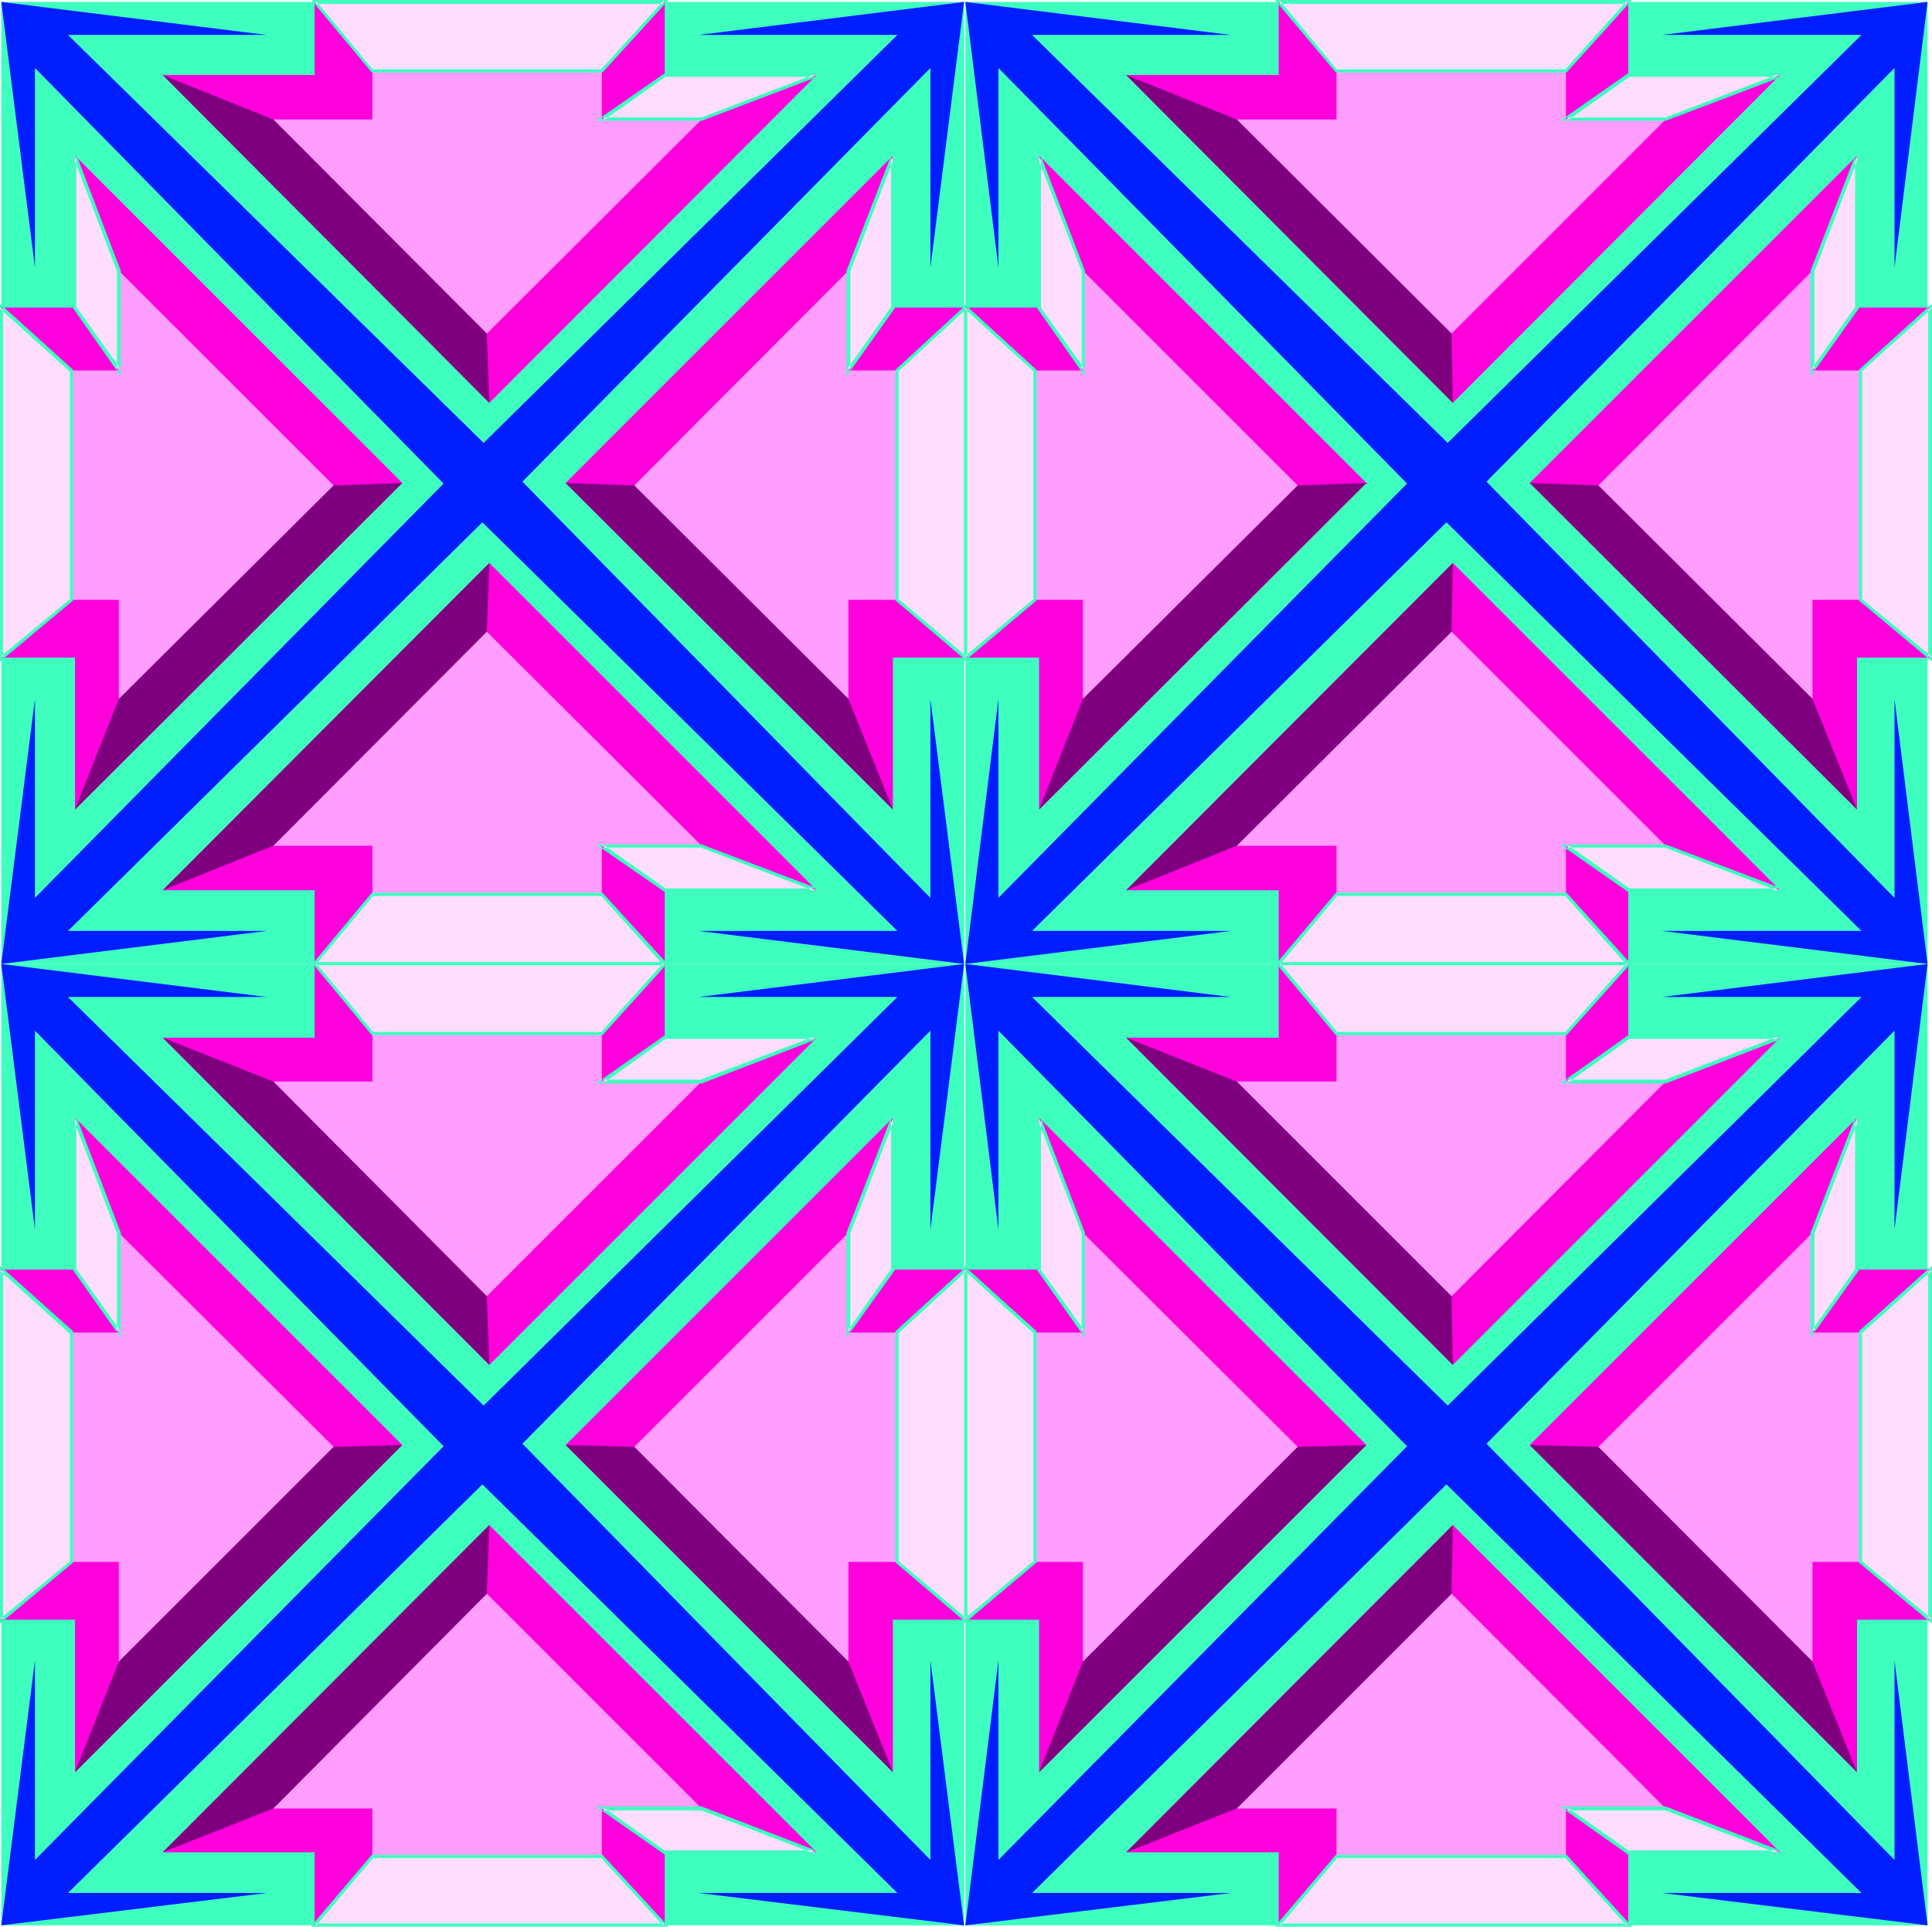 <?xml version="1.0" encoding="UTF-8" standalone="no"?>
<svg
   version="1.0"
   width="129.98mm"
   height="129.644mm"
   id="svg104"
   sodipodi:docname="Background 771.wmf"
   xmlns:inkscape="http://www.inkscape.org/namespaces/inkscape"
   xmlns:sodipodi="http://sodipodi.sourceforge.net/DTD/sodipodi-0.dtd"
   xmlns="http://www.w3.org/2000/svg"
   xmlns:svg="http://www.w3.org/2000/svg">
  <sodipodi:namedview
     id="namedview104"
     pagecolor="#ffffff"
     bordercolor="#000000"
     borderopacity="0.25"
     inkscape:showpageshadow="2"
     inkscape:pageopacity="0.0"
     inkscape:pagecheckerboard="0"
     inkscape:deskcolor="#d1d1d1"
     inkscape:document-units="mm" />
  <defs
     id="defs1">
    <pattern
       id="WMFhbasepattern"
       patternUnits="userSpaceOnUse"
       width="6"
       height="6"
       x="0"
       y="0" />
  </defs>
  <path
     style="fill:#3fffbf;fill-opacity:1;fill-rule:evenodd;stroke:none"
     d="M 0.323,0.485 H 245.147 V 245.158 H 0.323 Z"
     id="path1" />
  <path
     style="fill:#ff00dd;fill-opacity:1;fill-rule:evenodd;stroke:none"
     d="M 102.293,122.821 19.069,39.594 V 78.218 H 0.323 V 167.263 H 19.069 v 38.624 z"
     id="path2" />
  <path
     style="fill:#ff9eff;fill-opacity:1;fill-rule:evenodd;stroke:none"
     d="M 84.84,123.468 30.219,68.845 V 94.217 H 18.099 v 58.34 h 12.12 v 25.211 z"
     id="path3" />
  <path
     style="fill:#ffddff;fill-opacity:1;fill-rule:evenodd;stroke:none"
     d="M 19.069,78.218 V 39.594 L 30.219,68.845 V 94.217 Z M 18.099,94.217 V 152.557 L 0.323,167.263 V 78.218 Z"
     id="path4" />
  <path
     style="fill:#3fffbf;fill-opacity:1;fill-rule:evenodd;stroke:none"
     d="m 19.392,78.056 v 0.162 -38.624 l -0.808,0.162 11.15,29.251 V 68.845 94.217 L 30.704,93.894 19.392,78.056 18.584,78.379 30.704,95.671 V 68.845 L 18.584,37.17 v 41.21 z"
     id="path5" />
  <path
     style="fill:#3fffbf;fill-opacity:1;fill-rule:evenodd;stroke:none"
     d="m 17.776,94.54 v -0.323 58.34 l 0.162,-0.323 -17.776,14.706 0.646,0.323 V 78.218 L 0,78.541 17.776,94.54 18.584,94.055 0,77.248 V 168.233 L 18.584,152.719 V 94.055 Z"
     id="path6" />
  <path
     style="fill:#7f007f;fill-opacity:1;fill-rule:evenodd;stroke:none"
     d="M 102.293,122.821 19.069,205.888 30.219,177.768 84.84,123.468 Z"
     id="path7" />
  <path
     style="fill:#ff00dd;fill-opacity:1;fill-rule:evenodd;stroke:none"
     d="m 143.824,122.821 83.224,-83.228 v 38.624 h 18.422 v 89.046 h -18.422 v 38.624 z"
     id="path8" />
  <path
     style="fill:#ff9eff;fill-opacity:1;fill-rule:evenodd;stroke:none"
     d="m 161.277,123.468 54.459,-54.623 v 25.372 h 12.282 v 58.34 h -12.282 v 25.211 z"
     id="path9" />
  <path
     style="fill:#ffddff;fill-opacity:1;fill-rule:evenodd;stroke:none"
     d="M 227.048,78.218 V 39.594 l -11.312,29.251 v 25.372 z m 0.97,15.999 v 58.34 l 17.453,14.706 V 78.218 Z"
     id="path10" />
  <path
     style="fill:#3fffbf;fill-opacity:1;fill-rule:evenodd;stroke:none"
     d="m 227.533,78.379 v -41.21 l -12.282,31.675 v 26.827 l 12.282,-17.292 -0.97,-0.323 -11.15,15.838 0.808,0.323 v -25.372 0.162 l 11.312,-29.251 -0.97,-0.162 v 38.624 -0.162 z"
     id="path11" />
  <path
     style="fill:#3fffbf;fill-opacity:1;fill-rule:evenodd;stroke:none"
     d="m 227.694,94.055 v 58.663 l 18.261,15.514 V 77.248 l -18.261,16.807 0.646,0.485 17.453,-15.999 -0.646,-0.323 v 89.046 l 0.646,-0.323 -17.453,-14.706 0.162,0.323 V 94.217 l -0.162,0.323 z"
     id="path12" />
  <path
     style="fill:#7f007f;fill-opacity:1;fill-rule:evenodd;stroke:none"
     d="m 143.824,122.821 83.224,83.066 -11.312,-28.12 -54.459,-54.3 z"
     id="path13" />
  <path
     style="fill:#001eff;fill-opacity:1;fill-rule:evenodd;stroke:none"
     d="M 0.323,245.158 67.872,236.755 H 17.291 L 122.654,132.841 228.179,236.755 H 177.598 l 67.549,8.404 -8.565,-67.39 v 50.583 L 132.835,122.498 236.582,17.292 V 68.037 L 245.147,0.485 177.598,8.888 h 50.581 L 122.977,112.64 17.291,8.888 H 67.872 L 0.323,0.485 8.888,68.037 V 17.292 L 112.797,122.983 8.888,228.351 v -50.583 z"
     id="path14" />
  <path
     style="fill:#ff00dd;fill-opacity:1;fill-rule:evenodd;stroke:none"
     d="M 124.432,102.459 207.656,19.07 H 169.033 V 0.485 H 79.992 V 19.07 H 41.37 Z"
     id="path15" />
  <path
     style="fill:#ff9eff;fill-opacity:1;fill-rule:evenodd;stroke:none"
     d="M 123.785,84.844 178.406,30.382 H 153.035 V 18.1 H 94.697 V 30.382 H 69.488 Z"
     id="path16" />
  <path
     style="fill:#ffddff;fill-opacity:1;fill-rule:evenodd;stroke:none"
     d="m 169.033,19.07 h 38.622 L 178.406,30.382 H 153.035 Z M 153.035,18.1 H 94.697 L 79.992,0.485 h 89.041 z"
     id="path17" />
  <path
     style="fill:#3fffbf;fill-opacity:1;fill-rule:evenodd;stroke:none"
     d="m 169.195,19.554 h -0.162 38.622 l -0.162,-0.808 -29.25,11.151 h 0.162 -25.371 l 0.323,0.808 15.837,-11.151 -0.323,-0.808 -17.291,11.959 h 26.826 l 31.512,-11.959 h -41.046 z"
     id="path18" />
  <path
     style="fill:#3fffbf;fill-opacity:1;fill-rule:evenodd;stroke:none"
     d="m 152.712,17.777 0.323,-0.162 H 94.697 l 0.323,0.323 L 80.315,0.162 79.992,0.97 h 89.041 l -0.323,-0.808 -15.998,17.615 0.485,0.646 L 170.003,0 H 79.184 l 15.352,18.423 h 58.661 z"
     id="path19" />
  <path
     style="fill:#7f007f;fill-opacity:1;fill-rule:evenodd;stroke:none"
     d="M 124.432,102.459 41.37,19.07 69.488,30.382 123.785,84.844 Z"
     id="path20" />
  <path
     style="fill:#ff00dd;fill-opacity:1;fill-rule:evenodd;stroke:none"
     d="m 124.432,143.184 83.224,83.228 h -38.622 v 18.746 H 79.992 V 226.412 H 41.37 Z"
     id="path21" />
  <path
     style="fill:#ff9eff;fill-opacity:1;fill-rule:evenodd;stroke:none"
     d="m 123.785,160.638 54.621,54.462 h -25.371 v 12.282 H 94.697 V 215.099 H 69.488 Z"
     id="path22" />
  <path
     style="fill:#ffddff;fill-opacity:1;fill-rule:evenodd;stroke:none"
     d="m 169.033,226.412 h 38.622 l -29.25,-11.312 h -25.371 z m -15.998,0.97 H 94.697 L 79.992,245.158 h 89.041 z"
     id="path23" />
  <path
     style="fill:#3fffbf;fill-opacity:1;fill-rule:evenodd;stroke:none"
     d="m 168.872,226.735 h 41.046 L 178.406,214.776 h -26.826 l 17.291,11.959 0.323,-0.808 -15.837,-11.151 -0.323,0.808 h 25.371 -0.162 l 29.25,11.151 0.162,-0.808 h -38.622 0.162 z"
     id="path24" />
  <path
     style="fill:#3fffbf;fill-opacity:1;fill-rule:evenodd;stroke:none"
     d="M 153.197,227.058 H 94.536 L 79.184,245.481 h 90.819 l -16.806,-18.423 -0.485,0.646 15.998,17.777 0.323,-0.808 h -89.041 l 0.323,0.646 14.706,-17.615 -0.323,0.162 h 58.338 l -0.323,-0.162 z"
     id="path25" />
  <path
     style="fill:#7f007f;fill-opacity:1;fill-rule:evenodd;stroke:none"
     d="m 124.432,143.184 -83.062,83.228 28.118,-11.312 54.298,-54.462 z"
     id="path26" />
  <path
     style="fill:#3fffbf;fill-opacity:1;fill-rule:evenodd;stroke:none"
     d="M 245.47,0.485 H 490.132 V 245.158 H 245.47 Z"
     id="path27" />
  <path
     style="fill:#ff00dd;fill-opacity:1;fill-rule:evenodd;stroke:none"
     d="M 347.44,122.821 264.216,39.594 v 38.624 h -18.746 v 89.046 h 18.746 v 38.624 z"
     id="path28" />
  <path
     style="fill:#ff9eff;fill-opacity:1;fill-rule:evenodd;stroke:none"
     d="M 329.987,123.468 275.366,68.845 V 94.217 H 263.246 v 58.34 h 12.12 v 25.211 z"
     id="path29" />
  <path
     style="fill:#ffddff;fill-opacity:1;fill-rule:evenodd;stroke:none"
     d="M 264.216,78.218 V 39.594 l 11.15,29.251 v 25.372 z m -0.97,15.999 v 58.34 l -17.776,14.706 V 78.218 Z"
     id="path30" />
  <path
     style="fill:#3fffbf;fill-opacity:1;fill-rule:evenodd;stroke:none"
     d="m 264.539,78.056 0.162,0.162 V 39.594 l -0.97,0.162 11.312,29.251 v -0.162 25.372 l 0.808,-0.323 -11.312,-15.838 -0.808,0.323 12.12,17.292 V 68.845 L 263.731,37.17 v 41.21 z"
     id="path31" />
  <path
     style="fill:#3fffbf;fill-opacity:1;fill-rule:evenodd;stroke:none"
     d="m 262.923,94.54 -0.162,-0.323 v 58.34 l 0.162,-0.323 -17.614,14.706 0.646,0.323 V 78.218 l -0.646,0.323 17.614,15.999 0.646,-0.485 -18.422,-16.807 V 168.233 L 263.569,152.719 V 94.055 Z"
     id="path32" />
  <path
     style="fill:#7f007f;fill-opacity:1;fill-rule:evenodd;stroke:none"
     d="m 347.44,122.821 -83.224,83.066 11.15,-28.12 54.621,-54.3 z"
     id="path33" />
  <path
     style="fill:#ff00dd;fill-opacity:1;fill-rule:evenodd;stroke:none"
     d="m 388.971,122.821 83.224,-83.228 v 38.624 h 18.584 v 89.046 h -18.584 v 38.624 z"
     id="path34" />
  <path
     style="fill:#ff9eff;fill-opacity:1;fill-rule:evenodd;stroke:none"
     d="m 406.424,123.468 54.459,-54.623 v 25.372 h 12.12 v 58.34 h -12.12 v 25.211 z"
     id="path35" />
  <path
     style="fill:#ffddff;fill-opacity:1;fill-rule:evenodd;stroke:none"
     d="M 472.195,78.218 V 39.594 l -11.312,29.251 v 25.372 z m 0.808,15.999 v 58.34 l 17.776,14.706 V 78.218 Z"
     id="path36" />
  <path
     style="fill:#3fffbf;fill-opacity:1;fill-rule:evenodd;stroke:none"
     d="m 472.679,78.379 v -41.21 l -12.282,31.675 v 26.827 l 12.282,-17.292 -0.97,-0.323 -11.15,15.838 0.808,0.323 v -25.372 0.162 l 11.312,-29.251 -0.97,-0.162 v 38.624 -0.162 z"
     id="path37" />
  <path
     style="fill:#3fffbf;fill-opacity:1;fill-rule:evenodd;stroke:none"
     d="m 472.679,94.055 v 58.663 l 18.584,15.514 V 77.248 l -18.584,16.807 0.646,0.485 17.776,-15.999 -0.808,-0.323 v 89.046 l 0.808,-0.323 -17.776,-14.706 0.162,0.323 V 94.217 l -0.162,0.323 z"
     id="path38" />
  <path
     style="fill:#7f007f;fill-opacity:1;fill-rule:evenodd;stroke:none"
     d="m 388.971,122.821 83.224,83.066 -11.312,-28.12 -54.459,-54.3 z"
     id="path39" />
  <path
     style="fill:#001eff;fill-opacity:1;fill-rule:evenodd;stroke:none"
     d="m 245.47,245.158 67.549,-8.404 H 262.438 L 367.801,132.841 473.326,236.755 h -50.742 l 67.549,8.404 -8.403,-67.39 v 50.583 L 377.982,122.498 481.729,17.292 V 68.037 L 490.132,0.485 422.584,8.888 h 50.742 L 368.124,112.64 262.438,8.888 h 50.581 L 245.47,0.485 253.873,68.037 V 17.292 L 357.782,122.983 253.873,228.351 v -50.583 z"
     id="path40" />
  <path
     style="fill:#ff00dd;fill-opacity:1;fill-rule:evenodd;stroke:none"
     d="M 369.417,102.459 452.641,19.07 H 414.019 V 0.485 h -88.88 V 19.07 h -38.784 z"
     id="path41" />
  <path
     style="fill:#ff9eff;fill-opacity:1;fill-rule:evenodd;stroke:none"
     d="M 369.094,84.844 423.553,30.382 H 398.182 V 18.1 h -58.338 v 12.282 h -25.371 z"
     id="path42" />
  <path
     style="fill:#ffddff;fill-opacity:1;fill-rule:evenodd;stroke:none"
     d="m 414.019,19.07 h 38.622 L 423.553,30.382 H 398.182 Z M 398.182,18.1 H 339.844 L 325.139,0.485 h 88.88 z"
     id="path43" />
  <path
     style="fill:#3fffbf;fill-opacity:1;fill-rule:evenodd;stroke:none"
     d="m 414.342,19.554 h -0.323 38.622 l -0.162,-0.808 -29.088,11.151 h 0.162 -25.371 l 0.323,0.808 15.837,-11.151 -0.485,-0.808 -17.13,11.959 h 26.826 l 31.512,-11.959 h -41.208 z"
     id="path44" />
  <path
     style="fill:#3fffbf;fill-opacity:1;fill-rule:evenodd;stroke:none"
     d="m 397.859,17.777 0.323,-0.162 h -58.338 l 0.323,0.323 -14.706,-17.777 -0.323,0.808 h 88.88 l -0.323,-0.808 -15.837,17.615 0.485,0.646 L 414.988,0 h -90.819 l 15.514,18.423 h 58.661 z"
     id="path45" />
  <path
     style="fill:#7f007f;fill-opacity:1;fill-rule:evenodd;stroke:none"
     d="m 369.417,102.459 -83.062,-83.389 28.118,11.313 54.621,54.462 z"
     id="path46" />
  <path
     style="fill:#ff00dd;fill-opacity:1;fill-rule:evenodd;stroke:none"
     d="m 369.417,143.184 83.224,83.228 h -38.622 v 18.746 h -88.88 v -18.746 h -38.784 z"
     id="path47" />
  <path
     style="fill:#ff9eff;fill-opacity:1;fill-rule:evenodd;stroke:none"
     d="m 369.094,160.638 54.459,54.462 h -25.371 v 12.282 h -58.338 v -12.282 h -25.371 z"
     id="path48" />
  <path
     style="fill:#ffddff;fill-opacity:1;fill-rule:evenodd;stroke:none"
     d="m 414.019,226.412 h 38.622 l -29.088,-11.312 h -25.371 z m -15.837,0.97 h -58.338 l -14.706,17.777 h 88.88 z"
     id="path49" />
  <path
     style="fill:#3fffbf;fill-opacity:1;fill-rule:evenodd;stroke:none"
     d="m 413.857,226.735 h 41.208 l -31.512,-11.959 h -26.826 l 17.13,11.959 0.485,-0.808 -15.837,-11.151 -0.323,0.808 h 25.371 -0.162 l 29.088,11.151 0.162,-0.808 h -38.622 0.323 z"
     id="path50" />
  <path
     style="fill:#3fffbf;fill-opacity:1;fill-rule:evenodd;stroke:none"
     d="m 398.344,227.058 h -58.661 l -15.514,18.423 h 90.819 l -16.645,-18.423 -0.485,0.646 15.837,17.777 0.323,-0.808 h -88.88 l 0.323,0.646 14.706,-17.615 -0.323,0.162 h 58.338 l -0.323,-0.162 z"
     id="path51" />
  <path
     style="fill:#7f007f;fill-opacity:1;fill-rule:evenodd;stroke:none"
     d="m 369.417,143.184 -83.062,83.228 28.118,-11.312 54.621,-54.462 z"
     id="path52" />
  <path
     style="fill:#3fffbf;fill-opacity:1;fill-rule:evenodd;stroke:none"
     d="M 245.47,245.158 H 490.132 V 489.67 H 245.47 Z"
     id="path53" />
  <path
     style="fill:#ff00dd;fill-opacity:1;fill-rule:evenodd;stroke:none"
     d="m 347.44,367.495 -83.224,-83.228 v 38.624 h -18.746 v 89.046 h 18.746 v 38.786 z"
     id="path54" />
  <path
     style="fill:#ff9eff;fill-opacity:1;fill-rule:evenodd;stroke:none"
     d="m 329.987,367.98 -54.621,-54.462 v 25.372 H 263.246 v 58.34 h 12.12 v 25.372 z"
     id="path55" />
  <path
     style="fill:#ffddff;fill-opacity:1;fill-rule:evenodd;stroke:none"
     d="m 264.216,322.891 v -38.624 l 11.15,29.251 v 25.372 z m -0.97,15.999 v 58.34 l -17.776,14.706 v -89.046 z"
     id="path56" />
  <path
     style="fill:#3fffbf;fill-opacity:1;fill-rule:evenodd;stroke:none"
     d="m 264.539,322.73 0.162,0.162 v -38.624 l -0.97,0.162 11.312,29.251 v -0.162 25.372 l 0.808,-0.323 -11.312,-15.838 -0.808,0.323 12.12,17.13 V 313.518 L 263.731,281.843 v 41.21 z"
     id="path57" />
  <path
     style="fill:#3fffbf;fill-opacity:1;fill-rule:evenodd;stroke:none"
     d="m 262.923,339.213 -0.162,-0.323 v 58.34 l 0.162,-0.323 -17.614,14.706 0.646,0.323 v -89.046 l -0.646,0.323 17.614,15.999 0.646,-0.646 -18.422,-16.646 v 90.985 l 18.422,-15.514 v -58.825 z"
     id="path58" />
  <path
     style="fill:#7f007f;fill-opacity:1;fill-rule:evenodd;stroke:none"
     d="m 347.44,367.495 -83.224,83.228 11.15,-28.12 54.621,-54.623 z"
     id="path59" />
  <path
     style="fill:#ff00dd;fill-opacity:1;fill-rule:evenodd;stroke:none"
     d="m 388.971,367.495 83.224,-83.228 v 38.624 h 18.584 v 89.046 h -18.584 v 38.786 z"
     id="path60" />
  <path
     style="fill:#ff9eff;fill-opacity:1;fill-rule:evenodd;stroke:none"
     d="m 406.424,367.98 54.459,-54.462 v 25.372 h 12.12 v 58.34 h -12.12 v 25.372 z"
     id="path61" />
  <path
     style="fill:#ffddff;fill-opacity:1;fill-rule:evenodd;stroke:none"
     d="m 472.195,322.891 v -38.624 l -11.312,29.251 v 25.372 z m 0.808,15.999 v 58.34 l 17.776,14.706 v -89.046 z"
     id="path62" />
  <path
     style="fill:#3fffbf;fill-opacity:1;fill-rule:evenodd;stroke:none"
     d="m 472.679,323.053 v -41.21 l -12.282,31.675 v 26.665 l 12.282,-17.13 -0.97,-0.323 -11.15,15.838 0.808,0.323 v -25.372 0.162 l 11.312,-29.251 -0.97,-0.162 v 38.624 -0.162 z"
     id="path63" />
  <path
     style="fill:#3fffbf;fill-opacity:1;fill-rule:evenodd;stroke:none"
     d="m 472.679,338.567 v 58.825 l 18.584,15.514 v -90.985 l -18.584,16.646 0.646,0.646 17.776,-15.999 -0.808,-0.323 v 89.046 l 0.808,-0.323 -17.776,-14.706 0.162,0.323 v -58.34 l -0.162,0.323 z"
     id="path64" />
  <path
     style="fill:#7f007f;fill-opacity:1;fill-rule:evenodd;stroke:none"
     d="m 388.971,367.495 83.224,83.228 -11.312,-28.12 -54.459,-54.623 z"
     id="path65" />
  <path
     style="fill:#001eff;fill-opacity:1;fill-rule:evenodd;stroke:none"
     d="m 245.47,489.67 67.549,-8.242 H 262.438 L 367.801,377.514 473.326,481.428 h -50.742 l 67.549,8.242 -8.403,-67.39 v 50.745 L 377.982,367.171 481.729,262.127 v 50.583 l 8.403,-67.552 -67.549,8.404 h 50.742 L 368.124,357.475 262.438,253.562 h 50.581 l -67.549,-8.404 8.403,67.552 V 262.127 L 357.782,367.818 253.873,473.024 v -50.745 z"
     id="path66" />
  <path
     style="fill:#ff00dd;fill-opacity:1;fill-rule:evenodd;stroke:none"
     d="m 369.417,347.132 83.224,-83.228 h -38.622 v -18.746 h -88.88 v 18.746 h -38.784 z"
     id="path67" />
  <path
     style="fill:#ff9eff;fill-opacity:1;fill-rule:evenodd;stroke:none"
     d="m 369.094,329.679 54.459,-54.623 h -25.371 v -12.121 h -58.338 v 12.121 h -25.371 z"
     id="path68" />
  <path
     style="fill:#ffddff;fill-opacity:1;fill-rule:evenodd;stroke:none"
     d="m 414.019,263.905 h 38.622 l -29.088,11.151 h -25.371 z m -15.837,-0.97 h -58.338 l -14.706,-17.777 h 88.88 z"
     id="path69" />
  <path
     style="fill:#3fffbf;fill-opacity:1;fill-rule:evenodd;stroke:none"
     d="m 414.342,264.228 h -0.323 38.622 l -0.162,-0.808 -29.088,11.151 h 0.162 -25.371 l 0.323,0.97 15.837,-11.312 -0.485,-0.808 -17.13,12.121 h 26.826 l 31.512,-12.121 h -41.208 z"
     id="path70" />
  <path
     style="fill:#3fffbf;fill-opacity:1;fill-rule:evenodd;stroke:none"
     d="m 397.859,262.612 0.323,-0.162 h -58.338 l 0.323,0.162 -14.706,-17.777 -0.323,0.646 h 88.88 l -0.323,-0.646 -15.837,17.777 0.485,0.646 16.645,-18.585 h -90.819 l 15.514,18.585 h 58.661 z"
     id="path71" />
  <path
     style="fill:#7f007f;fill-opacity:1;fill-rule:evenodd;stroke:none"
     d="m 369.417,347.132 -83.062,-83.228 28.118,11.151 54.621,54.623 z"
     id="path72" />
  <path
     style="fill:#ff00dd;fill-opacity:1;fill-rule:evenodd;stroke:none"
     d="m 369.417,387.857 83.224,83.228 h -38.622 v 18.423 h -88.88 v -18.423 h -38.784 z"
     id="path73" />
  <path
     style="fill:#ff9eff;fill-opacity:1;fill-rule:evenodd;stroke:none"
     d="m 369.094,405.311 54.459,54.623 h -25.371 v 12.121 h -58.338 v -12.121 h -25.371 z"
     id="path74" />
  <path
     style="fill:#ffddff;fill-opacity:1;fill-rule:evenodd;stroke:none"
     d="m 414.019,471.085 h 38.622 l -29.088,-11.151 h -25.371 z m -15.837,0.97 h -58.338 l -14.706,17.454 h 88.88 z"
     id="path75" />
  <path
     style="fill:#3fffbf;fill-opacity:1;fill-rule:evenodd;stroke:none"
     d="m 413.857,471.57 h 41.208 L 423.553,459.449 h -26.826 l 17.13,12.121 0.485,-0.808 -15.837,-11.151 -0.323,0.808 h 25.371 -0.162 l 29.088,11.151 0.162,-0.97 h -38.622 l 0.323,0.162 z"
     id="path76" />
  <path
     style="fill:#3fffbf;fill-opacity:1;fill-rule:evenodd;stroke:none"
     d="m 398.344,471.731 h -58.661 l -15.514,18.262 h 90.819 l -16.645,-18.262 -0.485,0.646 15.837,17.454 0.323,-0.646 h -88.88 l 0.323,0.646 14.706,-17.454 -0.323,0.162 h 58.338 l -0.323,-0.162 z"
     id="path77" />
  <path
     style="fill:#7f007f;fill-opacity:1;fill-rule:evenodd;stroke:none"
     d="m 369.417,387.857 -83.062,83.228 28.118,-11.151 54.621,-54.623 z"
     id="path78" />
  <path
     style="fill:#3fffbf;fill-opacity:1;fill-rule:evenodd;stroke:none"
     d="M 0.323,245.158 H 245.147 V 489.67 H 0.323 Z"
     id="path79" />
  <path
     style="fill:#ff00dd;fill-opacity:1;fill-rule:evenodd;stroke:none"
     d="m 102.293,367.495 -83.224,-83.228 v 38.624 H 0.323 v 89.046 H 19.069 v 38.786 z"
     id="path80" />
  <path
     style="fill:#ff9eff;fill-opacity:1;fill-rule:evenodd;stroke:none"
     d="M 84.84,367.98 30.219,313.518 v 25.372 H 18.099 v 58.34 h 12.12 v 25.372 z"
     id="path81" />
  <path
     style="fill:#ffddff;fill-opacity:1;fill-rule:evenodd;stroke:none"
     d="m 19.069,322.891 v -38.624 l 11.15,29.251 v 25.372 z m -0.97,15.999 v 58.34 L 0.323,411.937 v -89.046 z"
     id="path82" />
  <path
     style="fill:#3fffbf;fill-opacity:1;fill-rule:evenodd;stroke:none"
     d="m 19.392,322.73 v 0.162 -38.624 l -0.808,0.162 11.15,29.251 v -0.162 25.372 l 0.97,-0.323 -11.312,-15.838 -0.808,0.323 12.12,17.13 V 313.518 L 18.584,281.843 v 41.21 z"
     id="path83" />
  <path
     style="fill:#3fffbf;fill-opacity:1;fill-rule:evenodd;stroke:none"
     d="m 17.776,339.213 v -0.323 58.34 l 0.162,-0.323 -17.776,14.706 0.646,0.323 V 322.891 L 0,323.214 17.776,339.213 18.584,338.567 0,321.921 v 90.985 l 18.584,-15.514 v -58.825 z"
     id="path84" />
  <path
     style="fill:#7f007f;fill-opacity:1;fill-rule:evenodd;stroke:none"
     d="M 102.293,367.495 19.069,450.722 30.219,422.603 84.84,367.98 Z"
     id="path85" />
  <path
     style="fill:#ff00dd;fill-opacity:1;fill-rule:evenodd;stroke:none"
     d="m 143.824,367.495 83.224,-83.228 v 38.624 h 18.422 v 89.046 h -18.422 v 38.786 z"
     id="path86" />
  <path
     style="fill:#ff9eff;fill-opacity:1;fill-rule:evenodd;stroke:none"
     d="m 161.277,367.98 54.459,-54.462 v 25.372 h 12.282 v 58.34 h -12.282 v 25.372 z"
     id="path87" />
  <path
     style="fill:#ffddff;fill-opacity:1;fill-rule:evenodd;stroke:none"
     d="m 227.048,322.891 v -38.624 l -11.312,29.251 v 25.372 z m 0.97,15.999 v 58.34 l 17.453,14.706 v -89.046 z"
     id="path88" />
  <path
     style="fill:#3fffbf;fill-opacity:1;fill-rule:evenodd;stroke:none"
     d="m 227.533,323.053 v -41.21 l -12.282,31.675 v 26.665 l 12.282,-17.13 -0.97,-0.323 -11.15,15.838 0.808,0.323 v -25.372 0.162 l 11.312,-29.251 -0.97,-0.162 v 38.624 -0.162 z"
     id="path89" />
  <path
     style="fill:#3fffbf;fill-opacity:1;fill-rule:evenodd;stroke:none"
     d="m 227.694,338.567 v 58.825 l 18.261,15.514 v -90.985 l -18.261,16.646 0.646,0.646 17.453,-15.999 -0.646,-0.323 v 89.046 l 0.646,-0.323 -17.453,-14.706 0.162,0.323 v -58.34 l -0.162,0.323 z"
     id="path90" />
  <path
     style="fill:#7f007f;fill-opacity:1;fill-rule:evenodd;stroke:none"
     d="m 143.824,367.495 83.224,83.228 -11.312,-28.12 -54.459,-54.623 z"
     id="path91" />
  <path
     style="fill:#001eff;fill-opacity:1;fill-rule:evenodd;stroke:none"
     d="M 0.323,489.67 67.872,481.428 H 17.291 L 122.654,377.514 228.179,481.428 H 177.598 l 67.549,8.242 -8.565,-67.39 v 50.745 L 132.835,367.171 236.582,262.127 v 50.583 l 8.565,-67.552 -67.549,8.404 h 50.581 L 122.977,357.475 17.291,253.562 H 67.872 L 0.323,245.158 8.888,312.71 V 262.127 L 112.797,367.818 8.888,473.024 v -50.745 z"
     id="path92" />
  <path
     style="fill:#ff00dd;fill-opacity:1;fill-rule:evenodd;stroke:none"
     d="m 124.432,347.132 83.224,-83.228 h -38.622 v -18.746 h -89.041 v 18.746 H 41.37 Z"
     id="path93" />
  <path
     style="fill:#ff9eff;fill-opacity:1;fill-rule:evenodd;stroke:none"
     d="M 123.785,329.679 178.406,275.055 H 153.035 V 262.935 H 94.697 v 12.121 H 69.488 Z"
     id="path94" />
  <path
     style="fill:#ffddff;fill-opacity:1;fill-rule:evenodd;stroke:none"
     d="m 169.033,263.905 h 38.622 l -29.25,11.151 h -25.371 z m -15.998,-0.97 H 94.697 L 79.992,245.158 h 89.041 z"
     id="path95" />
  <path
     style="fill:#3fffbf;fill-opacity:1;fill-rule:evenodd;stroke:none"
     d="m 169.195,264.228 h -0.162 38.622 l -0.162,-0.808 -29.411,11.151 h 0.323 -25.371 l 0.323,0.97 15.837,-11.312 -0.323,-0.808 -17.291,12.121 h 26.826 l 31.512,-12.121 h -41.046 z"
     id="path96" />
  <path
     style="fill:#3fffbf;fill-opacity:1;fill-rule:evenodd;stroke:none"
     d="m 152.712,262.612 0.323,-0.162 H 94.697 l 0.323,0.162 -14.706,-17.777 -0.323,0.646 h 89.041 l -0.323,-0.646 -15.998,17.777 0.485,0.646 16.806,-18.585 H 79.184 l 15.352,18.585 h 58.661 z"
     id="path97" />
  <path
     style="fill:#7f007f;fill-opacity:1;fill-rule:evenodd;stroke:none"
     d="m 124.432,347.132 -83.062,-83.228 28.118,11.151 54.298,54.623 z"
     id="path98" />
  <path
     style="fill:#ff00dd;fill-opacity:1;fill-rule:evenodd;stroke:none"
     d="m 124.432,387.857 83.224,83.228 h -38.622 v 18.423 H 79.992 V 471.085 H 41.37 Z"
     id="path99" />
  <path
     style="fill:#ff9eff;fill-opacity:1;fill-rule:evenodd;stroke:none"
     d="m 123.785,405.311 54.621,54.623 h -25.371 v 12.121 H 94.697 V 459.934 H 69.488 Z"
     id="path100" />
  <path
     style="fill:#ffddff;fill-opacity:1;fill-rule:evenodd;stroke:none"
     d="m 169.033,471.085 h 38.622 l -29.25,-11.151 h -25.371 z m -15.998,0.97 H 94.697 L 79.992,489.508 h 89.041 z"
     id="path101" />
  <path
     style="fill:#3fffbf;fill-opacity:1;fill-rule:evenodd;stroke:none"
     d="m 168.872,471.57 h 41.046 L 178.406,459.449 h -26.826 l 17.291,12.121 0.323,-0.808 -15.837,-11.151 -0.323,0.808 h 25.371 -0.162 l 29.25,11.151 0.162,-0.97 h -38.622 l 0.162,0.162 z"
     id="path102" />
  <path
     style="fill:#3fffbf;fill-opacity:1;fill-rule:evenodd;stroke:none"
     d="M 153.197,471.731 H 94.536 l -15.514,18.262 h 90.981 l -16.806,-18.262 -0.485,0.646 15.998,17.454 0.323,-0.646 h -89.041 l 0.323,0.646 14.706,-17.454 -0.323,0.162 h 58.338 l -0.323,-0.162 z"
     id="path103" />
  <path
     style="fill:#7f007f;fill-opacity:1;fill-rule:evenodd;stroke:none"
     d="m 124.432,387.857 -83.062,83.228 28.118,-11.151 54.298,-54.623 z"
     id="path104" />
</svg>
